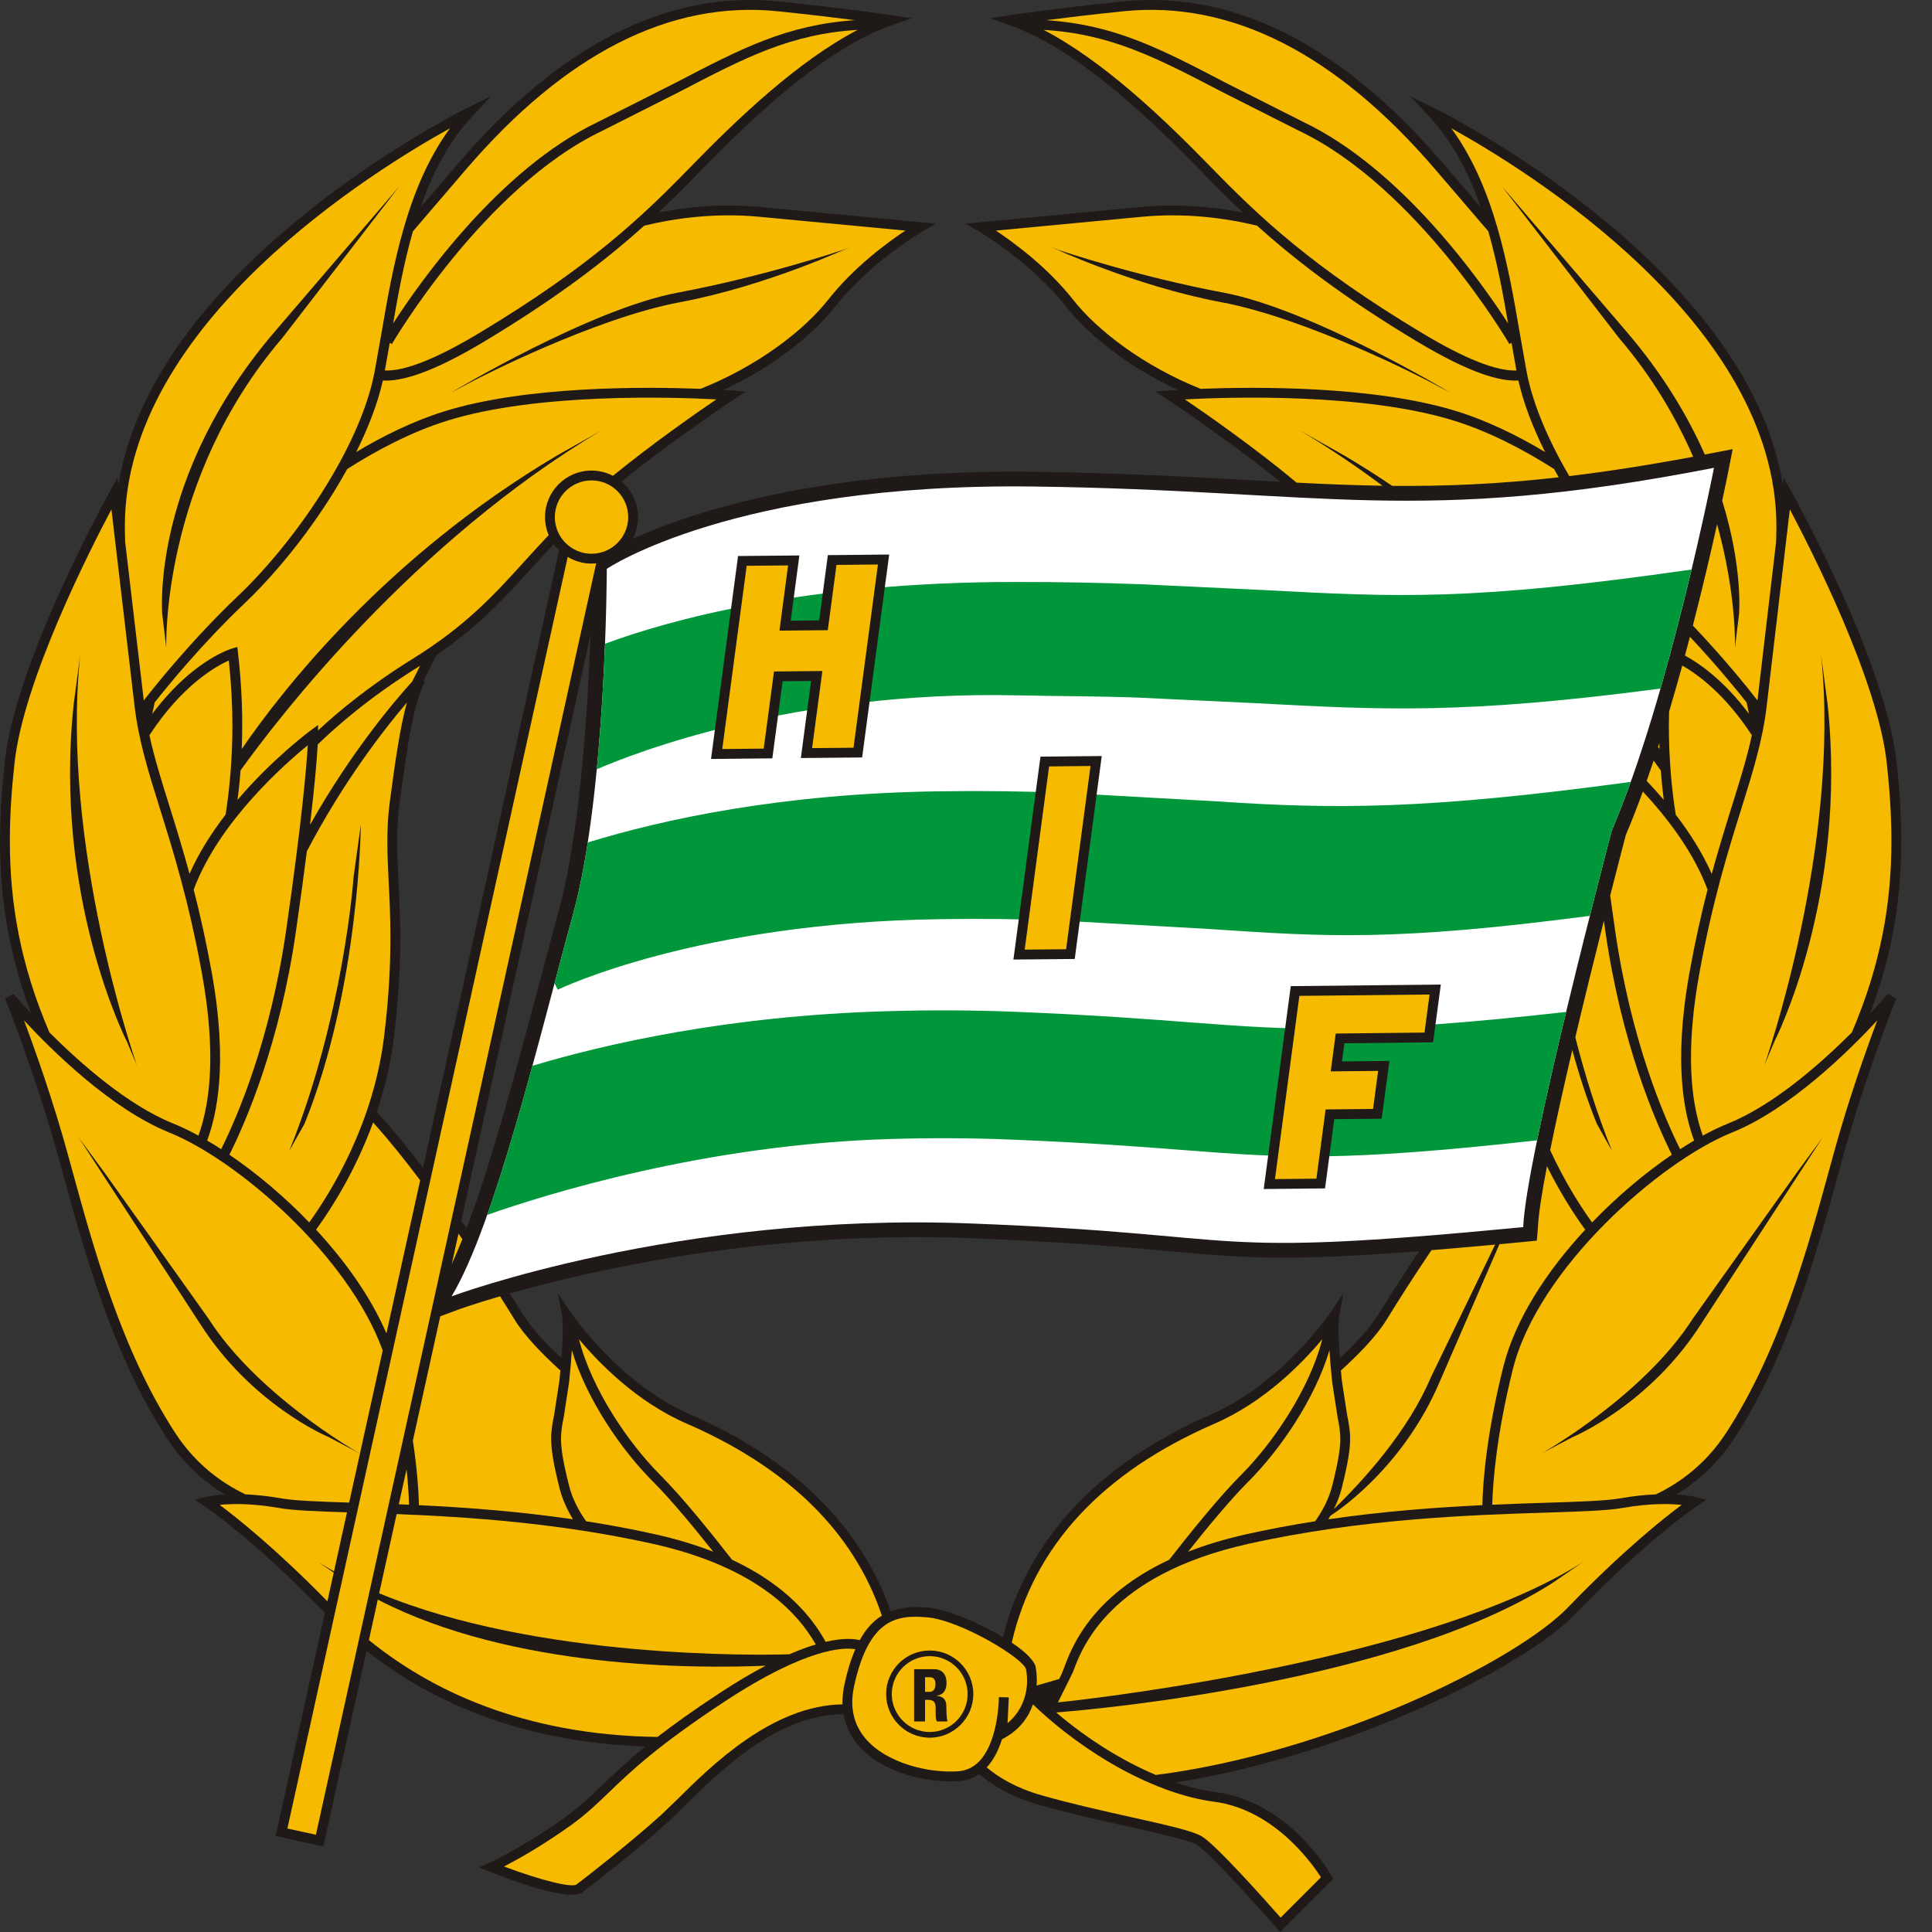 <svg width="50" height="50" viewBox="0 0 50 50" fill="none" xmlns="http://www.w3.org/2000/svg">
<rect x="0" y="0" width="50" height="50" fill="#333333" stroke="none"/>
<g clip-path="url(#clip0_378_3517)">
<path fill-rule="evenodd" clip-rule="evenodd" d="M48.397 26.232C49.271 23.913 49.32 21.891 49.082 19.715C48.797 17.113 46.453 12.884 46.353 12.706L46.162 12.362L46.14 12.547C45.214 6.815 37.209 2.841 37.122 2.799L36.498 2.494L36.974 3.001C37.594 3.66 38.016 4.488 38.323 5.368L37.341 4.223C34.711 1.153 31.923 -0.255 29.056 0.038C27.324 0.214 26.134 0.394 26.122 0.396L25.613 0.473L26.1 0.642C27.841 1.244 29.716 3.021 31.156 4.502C31.47 4.825 31.799 5.156 32.164 5.5C31.384 5.347 30.484 5.266 29.521 5.358L24.984 5.788L25.328 5.987C25.341 5.995 26.675 6.775 27.577 7.919C28.17 8.672 29.201 9.498 30.485 10.092C30.354 10.1 30.279 10.105 30.273 10.106L29.902 10.135L30.213 10.339C30.233 10.352 31.76 11.359 33.13 12.469C32.852 12.454 32.57 12.439 32.282 12.423C30.713 12.336 28.941 12.238 26.744 12.209C21.186 12.138 17.842 13.278 16.373 13.943C16.462 13.775 16.513 13.585 16.513 13.382C16.513 13.013 16.346 12.683 16.084 12.462C17.451 11.354 18.972 10.352 18.992 10.339L19.302 10.135L18.932 10.106C18.926 10.105 18.852 10.1 18.72 10.092C20.004 9.498 21.035 8.673 21.628 7.919C22.53 6.775 23.864 5.995 23.877 5.987L24.221 5.788L19.684 5.358C18.721 5.266 17.821 5.347 17.041 5.5C17.406 5.156 17.735 4.825 18.049 4.502C19.489 3.021 21.364 1.244 23.105 0.642L23.592 0.473L23.082 0.396C23.071 0.394 21.881 0.214 20.149 0.038C17.282 -0.255 14.494 1.153 11.863 4.223L10.882 5.368C11.189 4.488 11.611 3.66 12.231 3.001L12.707 2.494L12.083 2.799C11.996 2.841 3.992 6.815 3.065 12.546L3.043 12.362L2.852 12.705C2.752 12.884 0.408 17.113 0.123 19.715C-0.115 21.891 -0.066 23.913 0.808 26.232C0.523 25.927 0.353 25.725 0.347 25.718L0.132 25.847C0.139 25.866 0.921 27.794 1.519 29.974L1.597 30.258C2.181 32.394 2.907 35.051 4.32 37.222C4.754 37.889 5.286 38.353 5.822 38.678C5.508 38.696 5.336 38.74 5.322 38.743L5.049 38.815L5.284 38.972C5.297 38.98 6.567 39.836 8.407 41.74L7.134 47.516L8.369 47.786L9.485 42.722C11.044 43.958 13.369 45.09 16.703 45.199C16.21 45.599 15.881 45.916 15.589 46.197C15.273 46.5 15.001 46.762 14.61 47.041C13.536 47.809 12.679 48.202 12.67 48.206L12.399 48.329L12.676 48.44C13.151 48.63 14.729 49.231 15.074 48.972C15.37 48.751 16.487 47.874 17.279 47.161L17.704 46.75C18.613 45.849 20.108 44.368 21.828 44.363C21.88 44.661 22.009 44.932 22.216 45.172C22.831 45.884 23.992 46.15 24.812 46.095C25.008 46.082 25.185 46.02 25.341 45.913C25.675 46.2 26.168 46.502 26.884 46.707C27.66 46.928 28.492 47.114 29.225 47.277C30.054 47.462 30.769 47.622 30.971 47.743C31.288 47.933 32.572 49.363 33.041 49.898L33.13 50L34.506 48.625L34.458 48.54C34.414 48.462 33.355 46.625 31.457 46.378C31.128 46.335 30.781 46.25 30.425 46.13C34.854 45.432 39.431 43.159 40.764 41.775C42.623 39.846 43.908 38.98 43.921 38.972L44.156 38.815L43.882 38.743C43.868 38.739 43.696 38.696 43.383 38.678C43.919 38.353 44.451 37.889 44.885 37.222C46.297 35.051 47.024 32.394 47.608 30.258L47.686 29.974C48.284 27.794 49.065 25.866 49.073 25.847L48.858 25.718C48.852 25.725 48.682 25.927 48.397 26.232ZM11.939 31.592L15.283 16.425C15.212 18.374 15.014 21.551 14.462 23.56L13.97 25.399C13.408 27.519 12.745 30.019 12.075 31.788C12.03 31.723 11.985 31.658 11.939 31.592L11.939 31.592ZM10.194 26.85C10.422 24.984 10.362 23.782 10.314 22.816C10.278 22.11 10.248 21.5 10.337 20.817C10.552 19.17 10.729 18.124 10.999 17.651L10.961 17.621C11.069 17.404 11.182 17.178 11.295 16.953C12.411 16.189 13.073 15.46 13.768 14.693C13.95 14.493 14.135 14.29 14.331 14.081C14.373 14.139 14.418 14.193 14.469 14.242L10.946 30.223C10.548 29.7 10.14 29.2 9.752 28.778C9.95 28.188 10.11 27.541 10.194 26.85L10.194 26.85ZM34.675 35.146C34.649 34.806 34.642 34.562 34.642 34.395C34.642 34.159 34.657 34.072 34.657 34.07L34.767 33.47L34.426 33.975C34.414 33.994 33.174 35.811 31.339 36.608C28.422 37.873 26.574 39.857 25.958 42.369C25.322 41.987 24.488 41.647 24.03 41.605C23.67 41.573 23.341 41.589 23.051 41.7C22.289 39.504 20.519 37.759 17.866 36.608C16.031 35.811 14.791 33.994 14.779 33.975L14.439 33.47L14.549 34.07C14.549 34.072 14.564 34.159 14.564 34.395C14.564 34.562 14.556 34.806 14.53 35.147C14.109 34.753 13.742 34.358 13.533 34.016C13.527 34.006 13.402 33.803 13.193 33.475C15.344 32.864 19.812 31.841 25.079 32.043C27.58 32.139 29.042 32.271 30.217 32.377C32.17 32.553 33.255 32.651 36.728 32.38C36.109 33.304 35.684 33.997 35.673 34.016C35.463 34.358 35.097 34.753 34.675 35.146Z" fill="#1F1A17"/>
<path fill-rule="evenodd" clip-rule="evenodd" d="M39.118 8.872L39.063 8.904C39.04 8.864 36.689 4.85 33.62 3.386L31.611 2.371C29.916 1.487 28.752 0.881 27.008 0.773C28.545 1.574 30.101 3.052 31.338 4.325C32.587 5.609 33.946 6.905 36.811 8.624C37.918 9.288 38.732 9.61 39.245 9.588L39.118 8.872Z" fill="#F6BB00"/>
<path fill-rule="evenodd" clip-rule="evenodd" d="M33.729 3.156C36.281 4.374 38.336 7.295 39.03 8.371C38.899 7.609 38.747 6.788 38.518 5.987C37.793 5.141 37.148 4.389 37.148 4.389C34.575 1.386 31.86 0.008 29.081 0.291C28.27 0.374 27.581 0.457 27.076 0.522C28.842 0.64 30.02 1.255 31.728 2.146L33.729 3.156Z" fill="#F6BB00"/>
<path fill-rule="evenodd" clip-rule="evenodd" d="M45.202 18.181C44.96 17.872 44.427 17.216 43.735 16.48C43.693 16.64 43.65 16.802 43.606 16.965C43.996 17.178 44.622 17.618 45.264 18.475C45.243 18.37 45.222 18.27 45.202 18.181Z" fill="#F6BB00"/>
<path fill-rule="evenodd" clip-rule="evenodd" d="M43.537 17.224C43.428 17.619 43.315 18.019 43.196 18.417C43.192 18.537 43.19 18.655 43.19 18.771C43.19 19.666 43.267 20.447 43.368 21.084C43.725 21.548 44.056 22.065 44.3 22.616C44.481 21.951 44.66 21.378 44.82 20.866C45.032 20.189 45.213 19.609 45.338 19.028C44.656 17.983 43.956 17.464 43.537 17.224Z" fill="#F6BB00"/>
<path fill-rule="evenodd" clip-rule="evenodd" d="M44.191 23.023C43.834 22.059 43.154 21.17 42.517 20.485C42.374 20.878 42.227 21.254 42.077 21.606C42.061 21.665 41.901 22.276 41.672 23.176C41.71 23.456 41.752 23.752 41.797 24.067C42.209 26.921 43.054 28.887 43.481 29.741C43.603 29.662 43.724 29.587 43.844 29.517C43.594 28.845 43.297 27.544 43.724 25.169C43.87 24.359 44.03 23.652 44.191 23.023Z" fill="#F6BB00"/>
<path fill-rule="evenodd" clip-rule="evenodd" d="M37.558 3.319C38.679 4.842 39.043 6.929 39.336 8.644L39.512 9.637C39.675 10.482 40.084 11.418 40.613 12.321C41.581 12.205 42.636 12.042 43.819 11.821C43.38 10.815 42.763 9.755 41.897 8.744L39.467 5.596L38.877 4.83L42.09 8.578C43.041 9.688 43.685 10.778 44.12 11.763C44.175 11.753 44.229 11.743 44.284 11.732L44.47 11.696L44.841 11.623L44.732 12.18C44.729 12.193 44.673 12.482 44.57 12.96C45.105 14.673 45.008 15.854 45.007 15.879L44.901 16.761C44.902 16.737 44.944 15.389 44.438 13.566C44.282 14.271 44.069 15.189 43.811 16.19C44.647 17.067 45.275 17.858 45.483 18.127L45.966 14.021C45.968 13.925 45.97 13.828 45.972 13.729C45.973 13.693 45.973 13.657 45.973 13.621C45.973 8.361 39.486 4.385 37.558 3.319Z" fill="#F6BB00"/>
<path fill-rule="evenodd" clip-rule="evenodd" d="M33.633 11.136L34.811 11.801C35.233 12.052 35.639 12.31 36.03 12.574C37.367 12.586 38.737 12.534 40.34 12.353C40.299 12.281 40.258 12.21 40.219 12.138C39.44 11.642 38.553 11.176 37.636 10.889C35.306 10.162 31.803 10.276 30.665 10.336C31.232 10.722 32.477 11.59 33.557 12.491C34.314 12.53 35.044 12.559 35.779 12.571C35.099 12.065 34.383 11.581 33.633 11.136Z" fill="#F6BB00"/>
<path fill-rule="evenodd" clip-rule="evenodd" d="M42.796 19.685C42.737 19.862 42.677 20.038 42.616 20.21C42.762 20.363 42.91 20.527 43.058 20.7C43.027 20.462 43.001 20.207 42.981 19.939C42.927 19.863 42.865 19.778 42.796 19.685Z" fill="#F6BB00"/>
<path fill-rule="evenodd" clip-rule="evenodd" d="M42.949 19.384C42.947 19.334 42.945 19.284 42.943 19.233C42.933 19.266 42.922 19.298 42.911 19.331C42.924 19.349 42.937 19.367 42.949 19.384Z" fill="#F6BB00"/>
<path fill-rule="evenodd" clip-rule="evenodd" d="M34.862 36.611C34.907 36.839 34.941 37.013 34.941 37.232C34.941 37.512 34.886 37.867 34.726 38.504C34.678 38.697 34.606 38.88 34.52 39.056C35.293 38.304 36.443 37.036 37.028 35.651L38.694 32.21C38.092 32.266 37.545 32.313 37.046 32.354C36.591 33.028 36.188 33.659 35.889 34.148C35.641 34.553 35.198 35.019 34.702 35.469C34.709 35.556 34.719 35.649 34.729 35.746L34.862 36.611Z" fill="#F6BB00"/>
<path fill-rule="evenodd" clip-rule="evenodd" d="M40.035 30.182C39.9 30.885 39.812 31.454 39.801 31.785L39.772 32.108L39.451 32.139C39.228 32.16 39.014 32.181 38.805 32.2L37.263 35.75C36.302 38.023 34.534 39.161 34.459 39.208L34.425 39.234C34.409 39.262 34.394 39.291 34.377 39.319C35.818 39.109 37.184 39.01 38.363 38.954C38.378 38.322 38.474 37.1 38.906 35.372C39.215 34.138 40.036 32.892 41.025 31.824C40.754 31.451 40.387 30.89 40.035 30.182Z" fill="#F6BB00"/>
<path fill-rule="evenodd" clip-rule="evenodd" d="M34.614 36.66L34.477 35.774C34.442 35.44 34.42 35.167 34.406 34.944C34.025 36.219 33.123 37.528 32.301 38.35C31.84 38.811 31.242 39.535 30.747 40.158C31.186 39.987 31.685 39.834 32.255 39.706C32.855 39.572 33.451 39.462 34.037 39.37C34.236 39.089 34.396 38.778 34.48 38.443C34.633 37.83 34.687 37.499 34.687 37.236C34.687 37.035 34.655 36.875 34.614 36.66Z" fill="#F6BB00"/>
<path fill-rule="evenodd" clip-rule="evenodd" d="M41.98 39.027C41.587 39.096 40.898 39.118 40.024 39.146C38.125 39.206 35.255 39.297 32.31 39.954C28.689 40.762 27.998 42.648 27.77 43.267C27.764 43.284 27.572 43.67 27.379 44.058C28.713 43.921 37.067 42.908 40.969 40.424L40.169 40.973C36.187 43.507 28.524 44.229 27.333 44.318C28.131 45 29.034 45.566 29.913 45.936C34.412 45.362 39.224 43.007 40.581 41.598C41.977 40.15 43.052 39.295 43.521 38.946C43.22 38.916 42.701 38.9 41.98 39.027Z" fill="#F6BB00"/>
<path fill-rule="evenodd" clip-rule="evenodd" d="M16.904 38.349C16.082 37.527 15.18 36.218 14.799 34.943C14.786 35.166 14.764 35.439 14.728 35.773L14.592 36.659C14.55 36.874 14.519 37.035 14.519 37.236C14.519 37.498 14.572 37.83 14.725 38.442C14.809 38.778 14.97 39.089 15.168 39.37C15.754 39.462 16.35 39.572 16.95 39.706C17.52 39.833 18.019 39.987 18.458 40.158C17.963 39.534 17.365 38.81 16.904 38.349Z" fill="#F6BB00"/>
<path fill-rule="evenodd" clip-rule="evenodd" d="M22.409 45.005C22.09 44.636 21.987 44.177 22.103 43.641C22.488 41.87 23.223 41.787 24.007 41.858C24.872 41.937 26.558 42.955 26.558 43.222C26.561 43.243 26.581 43.349 26.581 43.5C26.581 43.795 26.486 44.254 26.076 44.594C26.085 44.386 26.092 44.236 26.099 44.094C26.104 44.008 26.106 43.947 26.107 43.935V43.934C26.107 43.934 26.107 43.928 26.107 43.928L25.852 43.922C25.852 43.922 25.847 44.032 25.845 44.072C25.835 44.247 25.805 44.559 25.71 44.883C25.532 45.49 25.223 45.812 24.794 45.841C24.012 45.893 22.941 45.623 22.409 45.005Z" fill="#F6BB00"/>
<path fill-rule="evenodd" clip-rule="evenodd" d="M22.25 42.447C22.414 42.149 22.606 41.946 22.823 41.812C22.097 39.654 20.401 37.985 17.764 36.84C16.483 36.284 15.505 35.281 14.984 34.659C15.312 35.953 16.266 37.351 17.083 38.169C17.647 38.732 18.408 39.677 18.945 40.366C20.35 41.023 21.023 41.863 21.367 42.49C21.835 42.382 22.114 42.413 22.25 42.447Z" fill="#F6BB00"/>
<path fill-rule="evenodd" clip-rule="evenodd" d="M21.855 43.588C21.933 43.228 22.027 42.93 22.136 42.682C21.859 42.632 20.901 42.624 18.754 44.035C17.016 45.178 16.323 45.844 15.765 46.38C15.443 46.69 15.165 46.958 14.758 47.249C14.008 47.784 13.381 48.131 13.043 48.305C13.964 48.652 14.795 48.864 14.921 48.769C15.215 48.549 16.323 47.68 17.109 46.972L17.526 46.57C18.398 45.705 19.986 44.132 21.804 44.109C21.799 43.943 21.816 43.769 21.855 43.588Z" fill="#F6BB00"/>
<path fill-rule="evenodd" clip-rule="evenodd" d="M31.424 46.629C29.939 46.436 28.123 45.44 26.732 44.109C26.625 44.42 26.411 44.746 25.997 44.977C25.997 44.977 25.96 44.997 25.931 45.013C25.834 45.318 25.701 45.562 25.536 45.741C25.845 46.001 26.3 46.275 26.954 46.462C27.722 46.681 28.55 46.866 29.281 47.029C30.201 47.234 30.865 47.382 31.103 47.525C31.475 47.748 32.777 49.213 33.142 49.628C33.295 49.475 34.071 48.699 34.186 48.584C33.961 48.231 32.977 46.832 31.424 46.629Z" fill="#F6BB00"/>
<path fill-rule="evenodd" clip-rule="evenodd" d="M31.441 36.84C28.525 38.105 26.759 40.012 26.184 42.511C26.552 42.758 26.81 43.009 26.81 43.196C26.81 43.196 26.81 43.197 26.81 43.197C26.811 43.2 26.833 43.314 26.833 43.487C26.833 43.528 26.831 43.574 26.828 43.621C26.988 43.575 27.19 43.517 27.413 43.452L27.478 43.314L27.532 43.179C27.721 42.665 28.215 41.322 30.259 40.366C30.796 39.677 31.558 38.732 32.121 38.169C32.938 37.352 33.893 35.953 34.22 34.659C33.7 35.281 32.721 36.284 31.441 36.84Z" fill="#F6BB00"/>
<path fill-rule="evenodd" clip-rule="evenodd" d="M15.475 3.156L17.476 2.146C19.184 1.254 20.362 0.641 22.128 0.522C21.622 0.457 20.933 0.374 20.123 0.291C17.344 0.008 14.63 1.386 12.056 4.389C12.056 4.389 11.411 5.141 10.686 5.987C10.457 6.788 10.305 7.609 10.174 8.371C10.868 7.295 12.923 4.374 15.475 3.156Z" fill="#F6BB00"/>
<path fill-rule="evenodd" clip-rule="evenodd" d="M17.594 2.371L15.585 3.386C12.516 4.85 10.165 8.864 10.142 8.904L10.087 8.872L9.96 9.588C10.473 9.609 11.287 9.288 12.394 8.624C15.259 6.905 16.617 5.61 17.867 4.325C19.104 3.052 20.66 1.574 22.197 0.773C20.453 0.881 19.289 1.487 17.594 2.371Z" fill="#F6BB00"/>
<path fill-rule="evenodd" clip-rule="evenodd" d="M19.66 5.611C18.547 5.505 17.519 5.636 16.672 5.84C15.684 6.729 14.42 7.706 12.526 8.842C11.169 9.656 10.385 9.876 9.909 9.847C9.775 10.44 9.532 11.069 9.218 11.699C9.921 11.278 10.696 10.896 11.494 10.647C13.619 9.983 16.691 10.007 18.131 10.063C19.606 9.476 20.804 8.555 21.429 7.762C22.099 6.91 22.97 6.274 23.431 5.968C22.817 5.91 19.66 5.611 19.66 5.611L19.66 5.611ZM17.589 7.823C15.349 8.243 12.3 9.83 12.269 9.846L11.672 10.162C11.703 10.145 15.265 8 17.542 7.573C19.791 7.151 21.789 6.477 21.809 6.47L22.002 6.393C21.982 6.399 19.856 7.398 17.589 7.823Z" fill="#F6BB00"/>
<path fill-rule="evenodd" clip-rule="evenodd" d="M44.826 29.308C42.948 30.066 39.804 32.829 39.153 35.434C38.735 37.109 38.637 38.317 38.619 38.942C39.126 38.92 39.595 38.905 40.017 38.891C40.88 38.864 41.562 38.842 41.936 38.776C42.288 38.714 42.593 38.685 42.854 38.674C43.489 38.37 44.154 37.878 44.672 37.083C46.062 34.946 46.783 32.309 47.363 30.191L47.44 29.907C47.833 28.473 48.301 27.16 48.584 26.407C47.839 27.21 46.319 28.706 44.826 29.309L44.826 29.308ZM44.029 34.257C42.701 36.338 40.767 37.164 40.686 37.198L39.88 37.624C39.899 37.616 42.531 36.131 43.814 34.12L46.48 30.376L47.169 29.439L44.029 34.257L44.029 34.257Z" fill="#F6BB00"/>
<path fill-rule="evenodd" clip-rule="evenodd" d="M48.829 19.743C48.596 17.614 46.893 14.261 46.321 13.183C46.24 13.87 45.725 18.244 45.725 18.244C45.623 19.148 45.363 19.979 45.062 20.941C44.728 22.008 44.313 23.336 43.975 25.214C43.821 26.069 43.763 26.78 43.763 27.368C43.763 28.341 43.921 28.981 44.068 29.39C44.299 29.264 44.522 29.157 44.73 29.073C45.9 28.601 47.119 27.526 47.926 26.719C48.686 24.942 48.95 23.355 48.95 21.762C48.95 21.095 48.904 20.427 48.829 19.743L48.829 19.743ZM45.92 26.958L45.661 27.568C45.68 27.525 47.653 21.881 47.128 16.94L47.297 18.216C47.83 23.226 45.939 26.914 45.92 26.958Z" fill="#F6BB00"/>
<path fill-rule="evenodd" clip-rule="evenodd" d="M39.296 9.847C38.82 9.876 38.036 9.656 36.679 8.842C34.785 7.706 33.52 6.729 32.533 5.84C31.685 5.636 30.658 5.505 29.545 5.611C29.545 5.611 26.387 5.91 25.773 5.968C26.234 6.274 27.105 6.91 27.776 7.762C28.401 8.555 29.599 9.475 31.073 10.063C32.513 10.007 35.586 9.983 37.711 10.647C38.509 10.896 39.283 11.278 39.987 11.699C39.672 11.069 39.429 10.439 39.296 9.847L39.296 9.847ZM36.935 9.846C36.905 9.83 33.855 8.243 31.616 7.823C29.348 7.398 27.223 6.4 27.203 6.393L27.396 6.47C27.416 6.477 29.413 7.151 31.663 7.573C33.94 8 37.501 10.145 37.532 10.161L36.935 9.846Z" fill="#F6BB00"/>
<path fill-rule="evenodd" clip-rule="evenodd" d="M10.813 17.267C9.581 18.032 8.714 18.789 8.222 19.268C8.205 19.581 8.157 20.216 8.024 21.346C9.119 19.403 10.285 18.058 10.668 17.638C10.735 17.503 10.804 17.366 10.872 17.23C10.852 17.242 10.833 17.254 10.813 17.267Z" fill="#F6BB00"/>
<path fill-rule="evenodd" clip-rule="evenodd" d="M10.024 21.777C10.024 21.452 10.039 21.128 10.084 20.784C10.237 19.612 10.369 18.767 10.53 18.182C9.945 18.869 8.884 20.228 7.941 22.032C7.867 22.615 7.775 23.299 7.659 24.103C7.24 27.008 6.371 29.017 5.937 29.884C6.625 30.352 7.345 30.953 8.003 31.636C8.603 30.801 9.669 29.047 9.941 26.819C10.067 25.791 10.104 24.967 10.104 24.273C10.104 23.721 10.081 23.252 10.059 22.829C10.041 22.461 10.024 22.119 10.024 21.777ZM7.882 29.08L7.486 29.785C8.889 26.313 9.147 22.765 9.148 22.715L9.338 21.34C9.336 21.39 9.302 25.565 7.882 29.08Z" fill="#F6BB00"/>
<path fill-rule="evenodd" clip-rule="evenodd" d="M3.231 13.621C3.231 13.657 3.232 13.693 3.232 13.729C3.234 13.828 3.236 13.924 3.238 14.018L3.721 18.127C3.99 17.781 4.953 16.57 6.159 15.424C7.629 14.027 9.315 11.591 9.692 9.637L9.869 8.644C10.161 6.929 10.526 4.842 11.647 3.319C9.719 4.385 3.231 8.361 3.231 13.621L3.231 13.621ZM9.737 5.596L7.308 8.744C4.166 12.409 4.302 16.718 4.303 16.761L4.198 15.879C4.196 15.835 3.906 12.322 7.114 8.579L10.328 4.83L9.737 5.596Z" fill="#F6BB00"/>
<path fill-rule="evenodd" clip-rule="evenodd" d="M4.905 22.614C5.149 22.064 5.48 21.547 5.838 21.083C5.938 20.446 6.015 19.666 6.015 18.77C6.015 18.249 5.984 17.685 5.922 17.093C5.591 17.241 4.716 17.728 3.867 19.027C3.993 19.608 4.174 20.188 4.386 20.865C4.546 21.377 4.725 21.951 4.905 22.614Z" fill="#F6BB00"/>
<path fill-rule="evenodd" clip-rule="evenodd" d="M5.23 25.214C4.892 23.335 4.476 22.008 4.143 20.941C3.841 19.979 3.582 19.149 3.479 18.244C3.479 18.244 2.965 13.87 2.884 13.183C2.312 14.261 0.609 17.614 0.376 19.743C0.301 20.427 0.255 21.095 0.255 21.762C0.255 23.355 0.518 24.942 1.279 26.719C2.086 27.526 3.305 28.601 4.474 29.073C4.683 29.157 4.905 29.264 5.136 29.39C5.283 28.981 5.442 28.341 5.442 27.368C5.442 26.779 5.384 26.069 5.23 25.214L5.23 25.214ZM3.285 26.958C3.265 26.914 1.375 23.226 1.908 18.216L2.077 16.94C1.551 21.88 3.524 27.525 3.543 27.568L3.285 26.958Z" fill="#F6BB00"/>
<path fill-rule="evenodd" clip-rule="evenodd" d="M5.361 29.517C5.48 29.587 5.601 29.661 5.723 29.741C6.15 28.886 6.995 26.921 7.407 24.067C7.822 21.186 7.934 19.814 7.965 19.287C7.367 19.774 5.661 21.274 5.013 23.023C5.174 23.652 5.334 24.359 5.48 25.169C5.907 27.544 5.61 28.845 5.361 29.517Z" fill="#F6BB00"/>
<path fill-rule="evenodd" clip-rule="evenodd" d="M9.777 41.398L9.547 42.445C11.116 43.72 13.512 44.904 17.016 44.952C17.43 44.632 17.946 44.262 18.615 43.822C19.062 43.528 19.461 43.294 19.816 43.108C18.018 43.186 13.248 43.196 9.777 41.398Z" fill="#F6BB00"/>
<path fill-rule="evenodd" clip-rule="evenodd" d="M16.895 39.954C14.466 39.413 12.089 39.256 10.265 39.184L9.813 41.234C13.903 42.935 19.651 42.838 20.427 42.813C20.685 42.701 20.913 42.618 21.113 42.559C20.64 41.731 19.564 40.55 16.895 39.954Z" fill="#F6BB00"/>
<path fill-rule="evenodd" clip-rule="evenodd" d="M9.036 38.887L9.316 37.619L8.519 37.198C8.438 37.164 6.504 36.338 5.177 34.257L2.036 29.439L2.725 30.376L5.391 34.12C6.633 36.067 9.139 37.521 9.316 37.619L9.904 34.951C9.018 32.496 6.142 30.02 4.379 29.309C2.886 28.706 1.366 27.21 0.621 26.407C0.904 27.16 1.372 28.473 1.765 29.907L1.843 30.191C2.422 32.309 3.143 34.946 4.534 37.083C5.051 37.878 5.716 38.37 6.351 38.674C6.612 38.685 6.918 38.714 7.269 38.776C7.621 38.839 8.245 38.861 9.036 38.887Z" fill="#F6BB00"/>
<path fill-rule="evenodd" clip-rule="evenodd" d="M10.321 38.931C10.409 38.934 10.496 38.938 10.586 38.942C10.579 38.712 10.562 38.403 10.522 38.023L10.321 38.931Z" fill="#F6BB00"/>
<path fill-rule="evenodd" clip-rule="evenodd" d="M10.874 30.546C10.463 29.999 10.047 29.482 9.656 29.05C9.199 30.3 8.582 31.27 8.18 31.824C8.937 32.643 9.595 33.565 10.001 34.507L10.874 30.546Z" fill="#F6BB00"/>
<path fill-rule="evenodd" clip-rule="evenodd" d="M14.105 13.382C14.105 12.718 14.645 12.178 15.309 12.178C15.509 12.178 15.697 12.228 15.863 12.314C16.888 11.478 18.01 10.696 18.539 10.336C17.401 10.276 13.898 10.162 11.569 10.889C10.652 11.176 9.765 11.642 8.986 12.138C8.259 13.458 7.255 14.734 6.335 15.609C5.231 16.657 4.338 17.754 4.002 18.181C3.982 18.271 3.961 18.37 3.94 18.475C3.941 18.475 3.941 18.475 3.941 18.475C3.972 18.433 4.003 18.393 4.034 18.353C4.036 18.351 4.037 18.349 4.039 18.347C4.8 17.377 5.523 16.983 5.836 16.848C5.837 16.848 5.837 16.848 5.838 16.848C5.85 16.842 5.861 16.838 5.871 16.833C5.874 16.832 5.877 16.831 5.879 16.83C5.908 16.819 5.931 16.809 5.95 16.803C5.954 16.801 5.957 16.8 5.96 16.799C5.965 16.798 5.968 16.796 5.972 16.795C5.975 16.794 5.979 16.793 5.982 16.792C5.984 16.791 5.986 16.791 5.987 16.79C5.992 16.789 5.995 16.788 5.997 16.787L6.142 16.744L6.159 16.894C6.173 17.008 6.185 17.121 6.195 17.233C6.2 17.282 6.203 17.33 6.208 17.378C6.213 17.44 6.219 17.503 6.223 17.564C6.229 17.634 6.233 17.703 6.237 17.771C6.239 17.81 6.242 17.849 6.244 17.887C6.249 17.971 6.252 18.052 6.256 18.134C6.256 18.157 6.258 18.18 6.259 18.203C6.262 18.295 6.264 18.387 6.266 18.477C6.266 18.488 6.266 18.499 6.267 18.51C6.268 18.606 6.269 18.701 6.268 18.795C6.268 18.8 6.269 18.805 6.269 18.81C6.268 18.908 6.267 19.005 6.265 19.1C6.265 19.1 6.265 19.101 6.265 19.101C6.263 19.197 6.26 19.291 6.257 19.384C7.333 17.817 10.008 14.406 14.394 11.801L15.571 11.136C10.703 14.027 7.226 18.543 6.225 19.938C6.225 19.939 6.225 19.939 6.225 19.939C6.218 20.032 6.21 20.124 6.202 20.213C6.201 20.216 6.201 20.218 6.201 20.221C6.193 20.308 6.184 20.393 6.175 20.477C6.174 20.481 6.174 20.484 6.173 20.488C6.165 20.561 6.156 20.631 6.147 20.701C7.035 19.657 7.962 18.962 8.028 18.913L8.231 18.763V18.904C8.749 18.421 9.561 17.744 10.679 17.051C12.068 16.189 12.802 15.379 13.579 14.522C13.778 14.303 13.981 14.079 14.2 13.849C14.139 13.706 14.105 13.548 14.105 13.382Z" fill="#F6BB00"/>
<path fill-rule="evenodd" clip-rule="evenodd" d="M14.359 13.382C14.359 12.858 14.785 12.433 15.309 12.433C15.832 12.433 16.258 12.858 16.258 13.382C16.258 13.905 15.832 14.331 15.309 14.331C14.785 14.331 14.359 13.905 14.359 13.382Z" fill="#F6BB00"/>
<path fill-rule="evenodd" clip-rule="evenodd" d="M15.31 14.586C15.084 14.586 14.873 14.522 14.692 14.413C13.718 18.832 7.488 47.094 7.438 47.322C7.6 47.357 8.013 47.447 8.176 47.483C8.226 47.256 14.451 19.016 15.429 14.579C15.389 14.583 15.35 14.585 15.31 14.585L15.31 14.586Z" fill="#F6BB00"/>
<path fill-rule="evenodd" clip-rule="evenodd" d="M14.264 37.232C14.264 37.013 14.297 36.839 14.342 36.611L14.475 35.747C14.486 35.649 14.495 35.557 14.503 35.469C14.007 35.019 13.563 34.553 13.315 34.148C13.204 33.966 13.078 33.764 12.941 33.548C12.233 33.755 11.835 33.901 11.82 33.907L11.394 34.065L10.685 37.283C10.797 38.025 10.833 38.589 10.842 38.954C12.021 39.01 13.387 39.109 14.828 39.319C14.675 39.068 14.551 38.795 14.478 38.504C14.319 37.867 14.264 37.512 14.264 37.232Z" fill="#F6BB00"/>
<path fill-rule="evenodd" clip-rule="evenodd" d="M11.966 32.07C11.932 32.022 11.899 31.973 11.866 31.925L11.692 32.711C11.783 32.514 11.874 32.299 11.966 32.07Z" fill="#F6BB00"/>
<path fill-rule="evenodd" clip-rule="evenodd" d="M39.421 31.759C39.421 31.761 39.416 31.759 39.414 31.759C30.855 32.581 32.664 31.952 25.094 31.662C17.522 31.372 11.687 33.549 11.687 33.549C12.817 31.668 13.963 26.821 14.83 23.662C15.697 20.503 15.704 14.721 15.704 14.721C15.704 14.721 18.991 12.492 26.739 12.591C34.29 12.688 36.662 13.608 44.358 12.107C44.358 12.107 43.2 18.025 41.713 21.494C41.713 21.494 39.482 29.945 39.421 31.759Z" fill="white"/>
<path fill-rule="evenodd" clip-rule="evenodd" d="M26.311 17.995C27.389 18.019 28.418 18.015 29.455 18.054C29.456 18.054 32.51 18.199 32.51 18.199C35.792 18.375 37.913 18.488 42.973 17.82C43.285 16.734 43.558 15.66 43.777 14.739C38.096 15.558 36.15 15.454 32.709 15.271L29.596 15.123C28.512 15.081 27.438 15.061 26.312 15.061C20.815 15.057 17.279 16.061 15.658 16.66C15.622 17.582 15.558 18.736 15.444 19.909C16.418 19.486 20.544 17.869 26.311 17.995Z" fill="#00963A"/>
<path fill-rule="evenodd" clip-rule="evenodd" d="M42.203 20.235C36.936 20.953 34.55 20.946 31.498 20.74L27.606 20.521C26.551 20.477 25.449 20.463 24.331 20.479C20.209 20.531 17.124 21.215 15.211 21.803C15.107 22.473 14.982 23.108 14.83 23.661C14.679 24.213 14.519 24.817 14.352 25.447L14.435 25.614C14.471 25.596 18.035 23.867 24.374 23.787C25.449 23.771 26.461 23.785 27.47 23.826C27.47 23.826 31.276 24.041 31.276 24.041C34.322 24.246 36.08 24.364 41.145 23.702C41.471 22.41 41.713 21.493 41.713 21.493C41.881 21.101 42.044 20.677 42.203 20.235Z" fill="#00963A"/>
<path fill-rule="evenodd" clip-rule="evenodd" d="M30.847 26.462C29.711 26.375 28.297 26.266 26.236 26.184C25.18 26.142 24.08 26.137 22.966 26.17C18.846 26.285 15.658 27.02 13.779 27.583C13.407 28.945 13.012 30.304 12.608 31.442C14.077 30.924 18.245 29.612 23.061 29.477C24.101 29.446 25.124 29.451 26.105 29.49C28.105 29.569 29.484 29.675 30.593 29.761C33.265 29.966 34.682 30.075 39.78 29.512C39.986 28.509 40.257 27.331 40.531 26.189C35.324 26.775 33.471 26.664 30.847 26.462L30.847 26.462Z" fill="#00963A"/>
<path fill-rule="evenodd" clip-rule="evenodd" d="M23.94 44.551H23.657V43.199H24.18C24.373 43.199 24.496 43.323 24.496 43.553C24.496 43.725 24.429 43.855 24.245 43.885V43.889C24.307 43.896 24.491 43.911 24.491 44.154C24.491 44.24 24.496 44.495 24.522 44.551H24.245C24.208 44.469 24.215 44.377 24.215 44.289C24.215 44.128 24.23 43.992 24.013 43.992H23.94L23.94 44.551ZM23.94 43.784H24.066C24.178 43.784 24.21 43.671 24.21 43.585C24.21 43.456 24.155 43.407 24.066 43.407H23.94V43.784Z" fill="#1F1A17"/>
<path fill-rule="evenodd" clip-rule="evenodd" d="M22.933 43.843C22.933 44.465 23.439 44.971 24.061 44.971C24.683 44.971 25.189 44.465 25.189 43.843C25.189 43.221 24.683 42.715 24.061 42.715C23.439 42.715 22.933 43.221 22.933 43.843V43.843ZM23.079 43.843C23.079 43.301 23.52 42.861 24.061 42.861C24.602 42.861 25.042 43.302 25.042 43.843C25.042 44.384 24.602 44.824 24.061 44.824C23.52 44.824 23.079 44.384 23.079 43.843Z" fill="#1F1A17"/>
<path fill-rule="evenodd" clip-rule="evenodd" d="M21.425 14.367C21.425 14.367 21.244 15.725 21.2 16.056C20.986 16.058 20.727 16.061 20.463 16.064C20.516 15.665 20.688 14.375 20.688 14.375L19.101 14.39L18.401 19.642L19.988 19.626C19.988 19.626 20.208 17.977 20.254 17.63C20.468 17.628 20.727 17.625 20.991 17.623C20.935 18.047 20.726 19.618 20.726 19.618L22.312 19.603L23.012 14.352L22.718 14.354L21.425 14.367Z" fill="#1F1A17"/>
<path fill-rule="evenodd" clip-rule="evenodd" d="M26.927 19.582L26.227 24.833L27.814 24.818L28.513 19.566L28.22 19.569L26.927 19.582Z" fill="#1F1A17"/>
<path fill-rule="evenodd" clip-rule="evenodd" d="M37.089 26.975L37.288 25.48L36.994 25.484L33.405 25.521L32.705 30.772L34.292 30.756C34.292 30.756 34.486 29.301 34.531 28.964C34.828 28.961 35.758 28.952 35.758 28.952L35.958 27.457C35.958 27.457 35.07 27.466 34.73 27.469C34.756 27.273 34.771 27.163 34.792 27C35.153 26.996 37.089 26.975 37.089 26.975Z" fill="#1F1A17"/>
<path fill-rule="evenodd" clip-rule="evenodd" d="M18.692 19.385L19.324 14.643L20.396 14.633L20.172 16.321L21.423 16.309L21.648 14.62L22.721 14.609L22.089 19.351L21.017 19.361L21.283 17.366L20.031 17.378L19.765 19.374L18.692 19.385Z" fill="#F6BB00"/>
<path fill-rule="evenodd" clip-rule="evenodd" d="M26.519 24.576L27.15 19.835L28.223 19.824L27.591 24.566L26.519 24.576Z" fill="#F6BB00"/>
<path fill-rule="evenodd" clip-rule="evenodd" d="M32.996 30.515L33.628 25.773L36.997 25.738L36.866 26.723L34.569 26.748L34.439 27.727L35.666 27.715L35.535 28.7L34.307 28.712L34.069 30.504L32.996 30.515Z" fill="#F6BB00"/>
<path fill-rule="evenodd" clip-rule="evenodd" d="M8.644 40.668L8.98 39.139C8.202 39.114 7.587 39.091 7.225 39.027C6.503 38.9 5.984 38.916 5.684 38.946C6.135 39.282 7.151 40.09 8.473 41.443L8.637 40.699L8.235 40.424C8.368 40.508 8.504 40.589 8.644 40.668Z" fill="#F6BB00"/>
<path fill-rule="evenodd" clip-rule="evenodd" d="M41.547 24.104C41.533 24.011 41.52 23.92 41.508 23.83C41.284 24.718 41.021 25.781 40.769 26.845C41.005 27.774 41.314 28.783 41.719 29.786L41.324 29.08C41.072 28.457 40.864 27.812 40.691 27.174C40.477 28.088 40.276 28.99 40.118 29.767C40.492 30.58 40.904 31.222 41.203 31.637C41.86 30.954 42.58 30.352 43.268 29.883C42.834 29.016 41.965 27.008 41.547 24.104Z" fill="#F6BB00"/>
</g>
<defs>
<clipPath id="clip0_378_3517">
<rect width="50" height="50" fill="white"/>
</clipPath>
</defs>
</svg>
